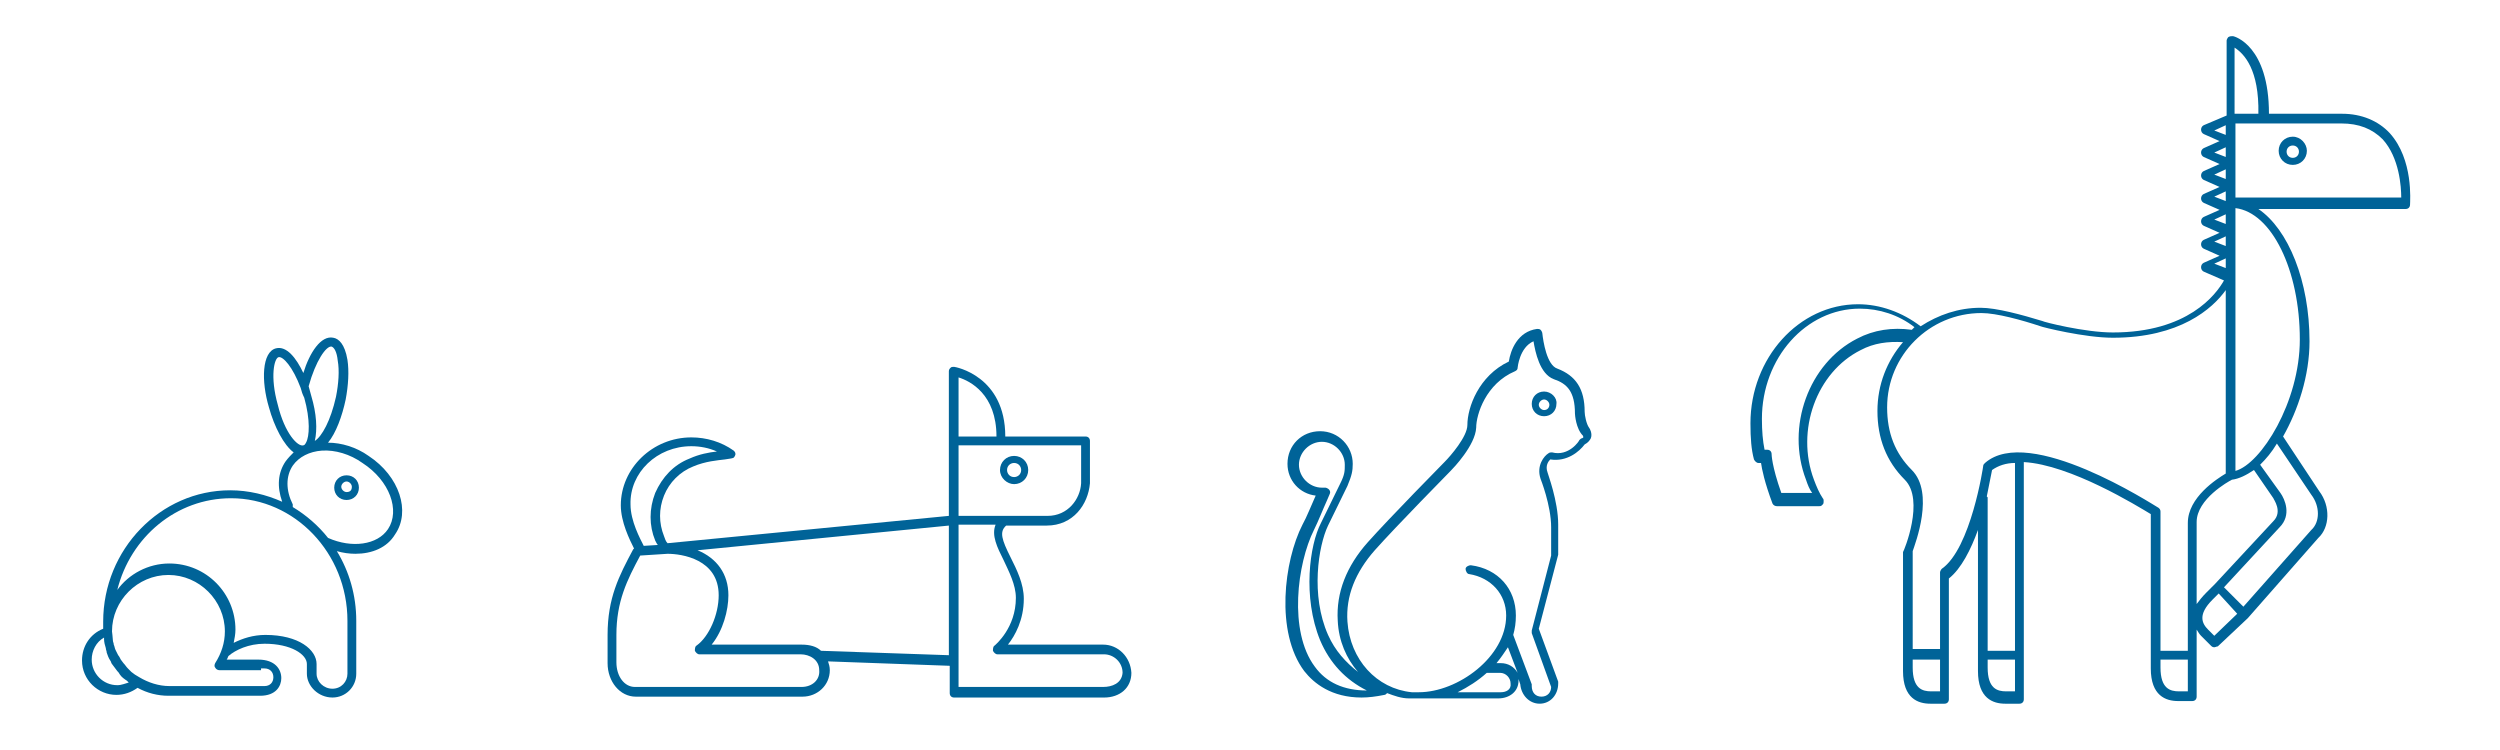 <?xml version="1.0" encoding="utf-8"?>
<!-- Generator: Adobe Illustrator 24.2.3, SVG Export Plug-In . SVG Version: 6.00 Build 0)  -->
<svg version="1.1" id="Calque_1" xmlns="http://www.w3.org/2000/svg" xmlns:xlink="http://www.w3.org/1999/xlink" x="0px" y="0px"
	 viewBox="0 0 283.5 85" style="enable-background:new 0 0 283.5 85;" xml:space="preserve">
<style type="text/css">
	.st0{fill:#006398;}
</style>
<g>
	<path class="st0" d="M115,54.9c0.9,0,1.6-0.7,1.6-1.6c0-0.9-0.7-1.6-1.6-1.6c-0.9,0-1.6,0.7-1.6,1.6
		C113.4,54.2,114.2,54.9,115,54.9 M115,52.5c0.5,0,0.8,0.4,0.8,0.8c0,0.5-0.4,0.8-0.8,0.8c-0.5,0-0.8-0.4-0.8-0.8
		C114.2,52.8,114.6,52.5,115,52.5"/>
	<path class="st0" d="M125.1,73.1l-10.8,0c0.8-1,1.8-2.8,1.8-5.2c0-1.7-0.8-3.3-1.5-4.7c-1-2-1.3-2.9-0.5-3.6h4.6
		c3,0,4.7-2.4,4.9-4.8V50c0-0.3-0.2-0.5-0.5-0.5H114c0-6.9-5.7-7.9-5.8-7.9c-0.2,0-0.3,0-0.4,0.1c-0.1,0.1-0.2,0.2-0.2,0.4V50v8.5
		l-31.9,3.1c-0.2-0.2-0.3-0.5-0.4-0.8c-0.6-1.5-0.6-3.1,0-4.6c0.6-1.5,1.8-2.7,3.3-3.3c1.4-0.6,2.8-0.7,3.6-0.8
		c0.6-0.1,0.8-0.1,1-0.2c0.1-0.1,0.2-0.3,0.2-0.4c0-0.2-0.1-0.3-0.2-0.4c-1.4-1-3.1-1.5-4.8-1.5c-4.4,0-8,3.5-8,7.7
		c0,1.9,1,3.9,1.5,4.9c0,0,0,0,0,0c0,0-0.1,0.1-0.1,0.1c-1.6,3-2.9,5.5-2.9,9.7v3.2c0,2.1,1.4,3.8,3.2,3.8h18.9c1.7,0,3.1-1.3,3.1-3
		c0-0.4-0.1-0.7-0.2-1l13.8,0.5v3.1c0,0.3,0.2,0.5,0.5,0.5h17c1.8,0,3.1-1.1,3.1-2.8C128.2,74.5,126.8,73.1,125.1,73.1 M122.6,54.8
		c-0.1,1.8-1.5,3.7-3.8,3.7h-10.1v-8h4.8h9.1V54.8z M108.7,42.8c1.3,0.4,4.3,1.9,4.3,6.7h-4.3V42.8z M78.4,50.6c1,0,2,0.2,2.9,0.6
		c-0.9,0.1-2,0.3-3.1,0.8c-1.8,0.7-3.1,2.1-3.9,3.9c-0.7,1.8-0.7,3.7,0,5.4c0.1,0.2,0.2,0.4,0.3,0.5L73,61.9
		c-0.4-0.8-1.5-2.8-1.5-4.7C71.4,53.6,74.5,50.6,78.4,50.6 M90.9,77.9H72c-1.2,0-2.1-1.2-2.1-2.8V72c0-3.8,1.2-6.2,2.7-9
		c0,0,3.1-0.2,3.1-0.2c1.6,0,5.8,0.6,5.8,4.7c0,2.2-1.1,4.7-2.5,5.7c-0.2,0.1-0.2,0.4-0.2,0.6c0.1,0.2,0.3,0.4,0.5,0.4h11.5
		c1,0,2.1,0.6,2.1,1.8C93,77.1,92.1,77.9,90.9,77.9 M93.1,73.8c-0.5-0.5-1.3-0.7-2.2-0.7l-10.2,0c1.3-1.6,1.9-3.9,1.9-5.6
		c0-2.4-1.3-4.2-3.5-5.1l28.5-2.8v14.7L93.1,73.8z M125.1,77.9h-16.4v-3V59.5h4.2c-0.5,1.2,0.2,2.6,0.9,4c0.6,1.3,1.4,2.8,1.4,4.3
		c0,3.4-2.3,5.3-2.4,5.4c-0.2,0.1-0.2,0.4-0.2,0.6c0.1,0.2,0.3,0.4,0.5,0.4l12.1,0c1.1,0,2.1,0.9,2.1,2.1
		C127.2,77.5,126.1,77.9,125.1,77.9"/>
	<path class="st0" d="M260,15.5c-0.9,0-1.6,0.7-1.6,1.6c0,0.9,0.7,1.6,1.6,1.6c0.9,0,1.6-0.7,1.6-1.6
		C261.6,16.3,260.9,15.5,260,15.5 M260,17.9c-0.4,0-0.7-0.3-0.7-0.7c0-0.4,0.3-0.7,0.7-0.7c0.4,0,0.7,0.3,0.7,0.7
		C260.7,17.6,260.4,17.9,260,17.9"/>
	<path class="st0" d="M271,15.1c-1.3-1.4-3.2-2.2-5.4-2.2c-2.5,0-5.8,0-8.3,0c0-7.7-3.9-8.8-4.1-8.8c-0.2,0-0.3,0-0.5,0.1
		c-0.1,0.1-0.2,0.3-0.2,0.4v8.5l-2.6,1.1c-0.2,0.1-0.3,0.3-0.3,0.5c0,0.2,0.1,0.4,0.3,0.5l1.8,0.8l-1.8,0.8
		c-0.2,0.1-0.3,0.3-0.3,0.5c0,0.2,0.1,0.4,0.3,0.5l1.8,0.8l-1.8,0.8c-0.2,0.1-0.3,0.3-0.3,0.5c0,0.2,0.1,0.4,0.3,0.5l1.8,0.8
		l-1.8,0.8c-0.2,0.1-0.3,0.3-0.3,0.5c0,0.2,0.1,0.4,0.3,0.5l1.8,0.8l-1.8,0.8c-0.2,0.1-0.3,0.3-0.3,0.5c0,0.2,0.1,0.4,0.3,0.5
		l1.8,0.8l-1.8,0.8c-0.2,0.1-0.3,0.3-0.3,0.5c0,0.2,0.1,0.4,0.3,0.5l1.8,0.8l-1.8,0.8c-0.2,0.1-0.3,0.3-0.3,0.5
		c0,0.2,0.1,0.4,0.3,0.5l2.3,1c-0.9,1.6-4.1,5.9-12.6,5.9c-3.2,0-7.9-1.2-8-1.3c-2.3-0.7-5.2-1.5-7-1.5c-2.5,0-4.8,0.8-6.8,2.1
		c-2.1-1.6-4.6-2.5-7.1-2.5c-6.7,0-12.2,6.1-12.2,13.5c0,1.7,0.1,3,0.4,4.1c0.1,0.2,0.3,0.4,0.5,0.4h0.3c0.1,0.7,0.4,2.2,1.3,4.6
		c0.1,0.2,0.3,0.3,0.5,0.3h4.8c0,0,0,0,0,0c0.1,0,0.2,0,0.3-0.1c0,0,0.1-0.1,0.1-0.1c0.1-0.1,0.1-0.2,0.1-0.4c0-0.1,0-0.2-0.1-0.3
		c-0.4-0.6-0.7-1.3-1-2.1c-2.1-5.6,0.3-12.2,5.3-14.7c1.5-0.8,3.1-1,4.8-0.9c-1.8,2.1-2.9,4.8-2.9,7.8c0,3.1,1,5.7,3.1,7.8
		c2.3,2.3-0.1,8.1-0.2,8.2c0,0.1,0,0.1,0,0.2v11.8v1.5v0c0,3.1,1.7,3.7,3.1,3.7h1.6c0.3,0,0.5-0.2,0.5-0.5v-4.7v-9
		c1.4-1.1,2.5-3.3,3.3-5.5v14.5v1.5v0c0,3.1,1.7,3.7,3.1,3.7h1.6c0.3,0,0.5-0.2,0.5-0.5v-4.7V52.4c5.3,0.3,12.9,5,14.4,5.9v16v1.5v0
		c0,3.1,1.7,3.7,3.1,3.7h1.6c0.3,0,0.5-0.2,0.5-0.5v-4.7v-2.9c0.2,0.3,0.3,0.5,0.5,0.7l1.1,1.1c0.1,0.1,0.2,0.2,0.4,0.2
		c0.1,0,0.3-0.1,0.4-0.1l3.4-3.2c0,0,0,0,0,0c0,0,0,0,0,0l8-9.1c1.3-1.2,1.4-3.6,0.1-5.3l-4.1-6.2c0,0,0,0,0,0c1.7-3,3-6.9,3-10.8
		c0-6.8-2.4-12.7-5.8-15h16.7c0.3,0,0.5-0.2,0.5-0.5C273.3,22.8,273.7,18.1,271,15.1 M256.1,12.9c-1.2,0-2.1,0-2.7,0V5.4
		C254.5,6.1,256.2,7.9,256.1,12.9 M252.4,14.2v1.1l-1.3-0.5L252.4,14.2z M252.4,16.7v1.1l-1.3-0.5L252.4,16.7z M252.4,19.2v1.1
		l-1.3-0.5L252.4,19.2z M252.4,21.7v1.1l-1.3-0.5L252.4,21.7z M252.4,24.3v1.1l-1.3-0.5L252.4,24.3z M252.4,26.8v1.1l-1.3-0.5
		L252.4,26.8z M252.4,29.3v1.1l-1.3-0.5L252.4,29.3z M210.6,38.4c-5.5,2.8-8.1,10-5.8,16c0.2,0.6,0.4,1.1,0.7,1.5h-3.5
		c-1.1-3.1-1.1-4.4-1.1-4.4c0-0.3-0.2-0.5-0.5-0.5h-0.3c-0.2-1-0.3-2.1-0.3-3.5c0-6.9,5-12.5,11.1-12.5c2.2,0,4.4,0.7,6.2,2.1
		c-0.1,0.1-0.2,0.2-0.3,0.3C214.6,37.1,212.5,37.4,210.6,38.4 M220,78.4h-1c-1,0-2.1-0.3-2.1-2.7v-0.9h3.1V78.4z M225.3,56.3
		c0.3-1.4,0.5-2.6,0.6-3c0.7-0.5,1.6-0.8,2.6-0.8v21.3h-3.1V56.4C225.3,56.3,225.3,56.3,225.3,56.3 M228.5,78.4h-1
		c-1,0-2.1-0.3-2.1-2.7v-0.9h3.1V78.4z M225.1,52.5c-0.1,0.1-0.2,0.2-0.2,0.3c0,0.1-1.4,9.4-4.7,11.7c-0.1,0.1-0.2,0.3-0.2,0.4v8.7
		h-3.1V62.5c0.3-0.9,2.5-6.6-0.1-9.2c-1.9-1.9-2.8-4.2-2.8-7.1c0-5.9,4.8-10.7,10.7-10.7c1.7,0,4.6,0.8,6.7,1.5
		c0.2,0.1,5,1.3,8.2,1.3c7.6,0,11.3-3.3,12.8-5.4v20.8c-1,0.6-4.3,2.7-4.3,5.6v14.5h-3.1V58c0-0.2-0.1-0.3-0.2-0.4
		C244.1,57.2,230.1,48.1,225.1,52.5 M248.1,78.4h-1c-1,0-2.1-0.3-2.1-2.7v-0.9h3.1V78.4z M249.1,68.5v-9.3c0-2.6,3.6-4.6,4-4.8
		c0.8-0.1,1.6-0.5,2.5-1.1l2.2,3.2c0,0.1,1.1,1.5,0,2.6l-6.6,7.1l-1,1C249.7,67.7,249.4,68.1,249.1,68.5 M251.1,72.1l-0.7-0.7
		c-0.7-0.7-1.2-1.7,0.5-3.4l0.7-0.7l1.1,1.2l1,1.1L251.1,72.1z M262.1,56.1c1,1.3,1,3.1,0,4l-7.7,8.7l-2.2-2.2l6.3-6.8
		c1.4-1.4,0.6-3.2,0.1-3.9l-2.3-3.2c0,0,0,0,0,0c0.7-0.7,1.3-1.4,1.9-2.4L262.1,56.1z M260.8,38.5c0,7.1-4.4,14.1-7.3,14.9V31.1
		v-2.5v-2.5v-2.5C257.6,24.1,260.8,30.6,260.8,38.5 M253.5,22.4V21v-2.5V16v-2h3.2c0,0,0,0,0,0c2.6,0,6.2,0,8.8,0
		c2,0,3.5,0.6,4.7,1.8c1.9,2.1,2.1,5.4,2.1,6.6H253.5z"/>
	<path class="st0" d="M179.7,46.7c0-2.6-1-4.1-3.1-4.9c-1.2-0.4-1.6-3.1-1.7-4c0-0.1-0.1-0.3-0.2-0.4c-0.1-0.1-0.3-0.1-0.4-0.1
		c-2.2,0.3-3,2.4-3.2,3.7c-3.4,1.6-4.7,5.2-4.7,7.2c0,1.3-1.9,3.5-2.6,4.2c-0.1,0.1-6.3,6.4-8.7,9.1c-2.4,2.7-3.6,5.7-3.4,8.9
		c0.1,2.3,1,4.3,2.3,5.8c-1.4-1.1-2.6-2.4-3.4-4.2c-2-4.5-1.1-10.1,0-12.4l2.2-4.5c0.5-1.2,0.6-1.7,0.6-2.5c0-2-1.6-3.7-3.7-3.7
		s-3.7,1.6-3.7,3.7c0,1.9,1.4,3.4,3.2,3.6l0,0c-0.5,1.1-1,2.4-1.5,3.3c-2.1,4.1-3.1,12.2,0.2,16.6c1.1,1.4,3.1,3,6.5,3
		c0.8,0,1.6-0.1,2.6-0.3c0.1,0,0.2-0.1,0.3-0.2c0.8,0.3,1.6,0.6,2.5,0.6l0.8,0h9.3c1.3,0,2.3-0.8,2.3-2c0-0.1,0-0.2,0-0.2l0.2,0.6
		c0.1,1.2,1,2.2,2.2,2.2c1.2,0,2.1-1,2.1-2.3c0-0.1,0-0.1,0-0.2l-2.2-6l2.2-8.4c0,0,0-0.1,0-0.1v-3.3c0-2.7-1.2-5.8-1.2-5.9
		c-0.3-0.8,0.1-1.3,0.3-1.5c1.9,0.3,3.3-0.9,3.9-1.7c0.4-0.2,0.6-0.5,0.7-0.7c0.2-0.5-0.1-1.1-0.2-1.2
		C179.9,48.1,179.7,47.1,179.7,46.7 M149.1,75.6c-3-4-2-11.7-0.1-15.5c0.5-1,1-2.3,1.5-3.4l0.3-0.7c0.1-0.2,0-0.4-0.1-0.5
		c-0.1-0.1-0.3-0.2-0.4-0.2c0,0,0,0-0.1,0c-0.1,0-0.2,0-0.3,0c-1.4,0-2.6-1.2-2.6-2.6c0-1.4,1.2-2.6,2.6-2.6c1.4,0,2.6,1.2,2.6,2.6
		c0,0.7,0,1.1-0.5,2.1l-2.2,4.5h0c-1.3,2.5-2.1,8.4-0.1,13.3c1.1,2.6,2.9,4.5,5.3,5.7C152.4,78.3,150.4,77.4,149.1,75.6 M170.2,78.5
		h-4.9c1.2-0.6,2.3-1.3,3.3-2.2h1.5c0.7,0,1.2,0.6,1.2,1.2C171.4,78.2,170.8,78.5,170.2,78.5 M170.2,75.2h-0.5
		c0.5-0.6,0.9-1.2,1.3-1.8l1.1,2.9C171.7,75.6,171,75.2,170.2,75.2 M179.4,49.7c-0.1,0-0.2,0.1-0.3,0.2c0,0.1-1.2,1.9-3.1,1.4
		c-0.1,0-0.3,0-0.4,0.1c-0.5,0.3-1.4,1.4-0.9,2.9c0,0,1.2,3,1.2,5.5V63l-2.2,8.5c0,0.1,0,0.2,0,0.3l2.2,6.1c0,0.6-0.4,1.1-1.1,1.1
		c-0.7,0-1.1-0.5-1.1-1.2c0-0.1,0-0.1,0-0.2l-2.1-5.6c0.2-0.7,0.3-1.4,0.3-2.2c0-3-2-5.3-5.1-5.7c-0.3,0-0.6,0.2-0.6,0.4
		c0,0.3,0.2,0.6,0.4,0.6c2.5,0.4,4.2,2.3,4.2,4.7c0,4.7-5.5,8.7-9.9,8.7l-0.8,0c-4-0.4-7-3.7-7.3-8c-0.2-2.9,0.9-5.6,3.1-8.1
		c2.4-2.7,8.6-9,8.6-9c0.3-0.3,2.8-2.9,2.9-4.9c0-1.5,1.1-5,4.4-6.4c0.2-0.1,0.3-0.2,0.3-0.4c0,0,0.2-2.3,1.8-3
		c0.2,1.2,0.7,3.7,2.3,4.3c1.5,0.5,2.4,1.4,2.4,3.9c0,0.1,0.1,1.7,0.9,2.5c0,0,0.1,0.2,0,0.2C179.6,49.6,179.6,49.6,179.4,49.7"/>
	<path class="st0" d="M175.1,44.4c-0.8,0-1.4,0.6-1.4,1.4c0,0.8,0.6,1.4,1.4,1.4c0.8,0,1.4-0.6,1.4-1.4
		C176.6,45.1,175.9,44.4,175.1,44.4 M175.1,46.5c-0.3,0-0.6-0.3-0.6-0.6c0-0.3,0.3-0.6,0.6-0.6c0.3,0,0.6,0.3,0.6,0.6
		C175.7,46.2,175.5,46.5,175.1,46.5"/>
	<path class="st0" d="M39.3,53.9c-0.8,0-1.4,0.6-1.4,1.4c0,0.8,0.6,1.4,1.4,1.4c0.8,0,1.4-0.6,1.4-1.4
		C40.7,54.5,40.1,53.9,39.3,53.9 M39.3,55.8c-0.3,0-0.6-0.3-0.6-0.6c0-0.3,0.3-0.6,0.6-0.6c0.3,0,0.6,0.3,0.6,0.6
		C39.9,55.6,39.7,55.8,39.3,55.8"/>
	<path class="st0" d="M41.8,51.7c-1.4-1-3.1-1.5-4.6-1.5c0.9-1.1,1.6-3,2-4.9c0.3-1.6,0.4-3.2,0.2-4.5c-0.3-1.8-1-2.4-1.6-2.5h0
		c-1.4-0.3-2.7,1.7-3.4,4c-0.8-1.7-1.9-3.1-3.1-2.8c-1.6,0.4-1.7,3.7-0.8,6.7c0.6,2.2,1.7,4.3,2.8,5.1c-0.3,0.3-0.6,0.6-0.9,1
		c-0.9,1.3-1,2.9-0.4,4.6c-1.8-0.8-3.8-1.3-5.9-1.3c-7.9,0-14.4,6.7-14.4,14.9c0,0,0,0.5,0,0.8c-1.5,0.6-2.4,2-2.4,3.6
		c0,2.2,1.8,3.9,3.9,3.9c0.9,0,1.7-0.3,2.4-0.8c1.1,0.6,2.3,0.9,3.5,0.9h10.4c1.8,0,2.4-1.1,2.4-2c0-1-0.7-2.1-2.6-2.1h-3.6
		c0.1-0.1,0.1-0.2,0.2-0.4c0.8-0.7,2.3-1.4,4.1-1.4c3,0,4.8,1.2,4.8,2.3v1.1c0,1.4,1.3,2.7,2.9,2.7c1.5,0,2.7-1.2,2.7-2.7v-6
		c0-2.9-0.8-5.6-2.2-7.9c0.7,0.2,1.4,0.3,2.1,0.3c1.9,0,3.6-0.7,4.5-2.2C46.6,58,45.3,54,41.8,51.7 M37.6,39.3
		c0.3,0.1,0.6,0.6,0.7,1.6c0.2,1.1,0.1,2.6-0.2,4.1c-0.6,2.7-1.6,4.5-2.4,5c0.3-1.3,0.2-3.1-0.4-5.1c-0.1-0.4-0.2-0.7-0.3-1.1
		C35.8,40.9,37,39.2,37.6,39.3 M31.5,45.9c-0.9-3.2-0.4-5.3,0.1-5.4c0.5-0.1,1.6,1.1,2.5,3.5c0.1,0.4,0.2,0.7,0.4,1.1
		c0.7,2.5,0.6,4.4,0.2,5.1h0c-0.1,0.2-0.2,0.3-0.3,0.3C33.8,50.7,32.3,49.2,31.5,45.9 M13.3,77.7c-1.6,0-2.9-1.3-2.9-2.9
		c0-1,0.5-2,1.4-2.5c0,0.1,0,0.1,0,0.2c0,0.3,0.1,0.7,0.2,1c0,0.2,0.1,0.3,0.1,0.5c0.1,0.3,0.2,0.6,0.4,0.9c0.1,0.1,0.1,0.3,0.2,0.4
		c0.2,0.3,0.4,0.5,0.6,0.8c0.1,0.1,0.2,0.2,0.3,0.4c0.2,0.3,0.5,0.5,0.8,0.7c0.1,0.1,0.1,0.1,0.2,0.2C14.2,77.5,13.8,77.7,13.3,77.7
		 M29.6,75.8H30c0.6,0,1,0.4,1,1c0,0.6-0.4,1-1,1h-0.4H19.2c-1.2,0-2.4-0.4-3.4-1c-0.2-0.1-0.3-0.2-0.5-0.3
		c-0.1-0.1-0.3-0.2-0.4-0.3c-0.1-0.1-0.3-0.3-0.4-0.4c-0.2-0.2-0.3-0.4-0.5-0.6c-0.1-0.1-0.2-0.3-0.3-0.4c-0.1-0.2-0.2-0.4-0.3-0.5
		c-0.1-0.2-0.2-0.4-0.3-0.6c-0.1-0.2-0.1-0.4-0.2-0.6c0-0.2-0.1-0.3-0.1-0.5c0-0.2-0.1-1-0.1-1c0-3.5,2.9-6.4,6.4-6.4
		s6.4,2.9,6.4,6.4c0,1.3-0.4,2.5-1.1,3.6c-0.1,0.2-0.1,0.4,0,0.5c0.1,0.2,0.3,0.3,0.5,0.3H29.6z M39.4,70.4v6c0,0.9-0.7,1.7-1.7,1.7
		c-1,0-1.8-0.8-1.8-1.7v-1.1c0-1.6-2-3.3-5.8-3.3c-1.4,0-2.6,0.4-3.6,0.9c0.1-0.5,0.2-1,0.2-1.5c0-4.1-3.3-7.5-7.5-7.5
		c-2.4,0-4.6,1.2-5.9,3c1.5-6,6.7-10.4,12.9-10.4C33.4,56.5,39.4,62.7,39.4,70.4 M44,60c-1.2,1.8-4.1,2.2-6.8,1
		c-1.1-1.4-2.5-2.6-4-3.5c0-0.1,0-0.2,0-0.3c-0.8-1.6-0.8-3.2,0-4.4c0.7-1,1.9-1.6,3.3-1.7c1.5-0.1,3.2,0.4,4.6,1.4
		C44.2,54.5,45.4,57.9,44,60"/>
</g>
</svg>
